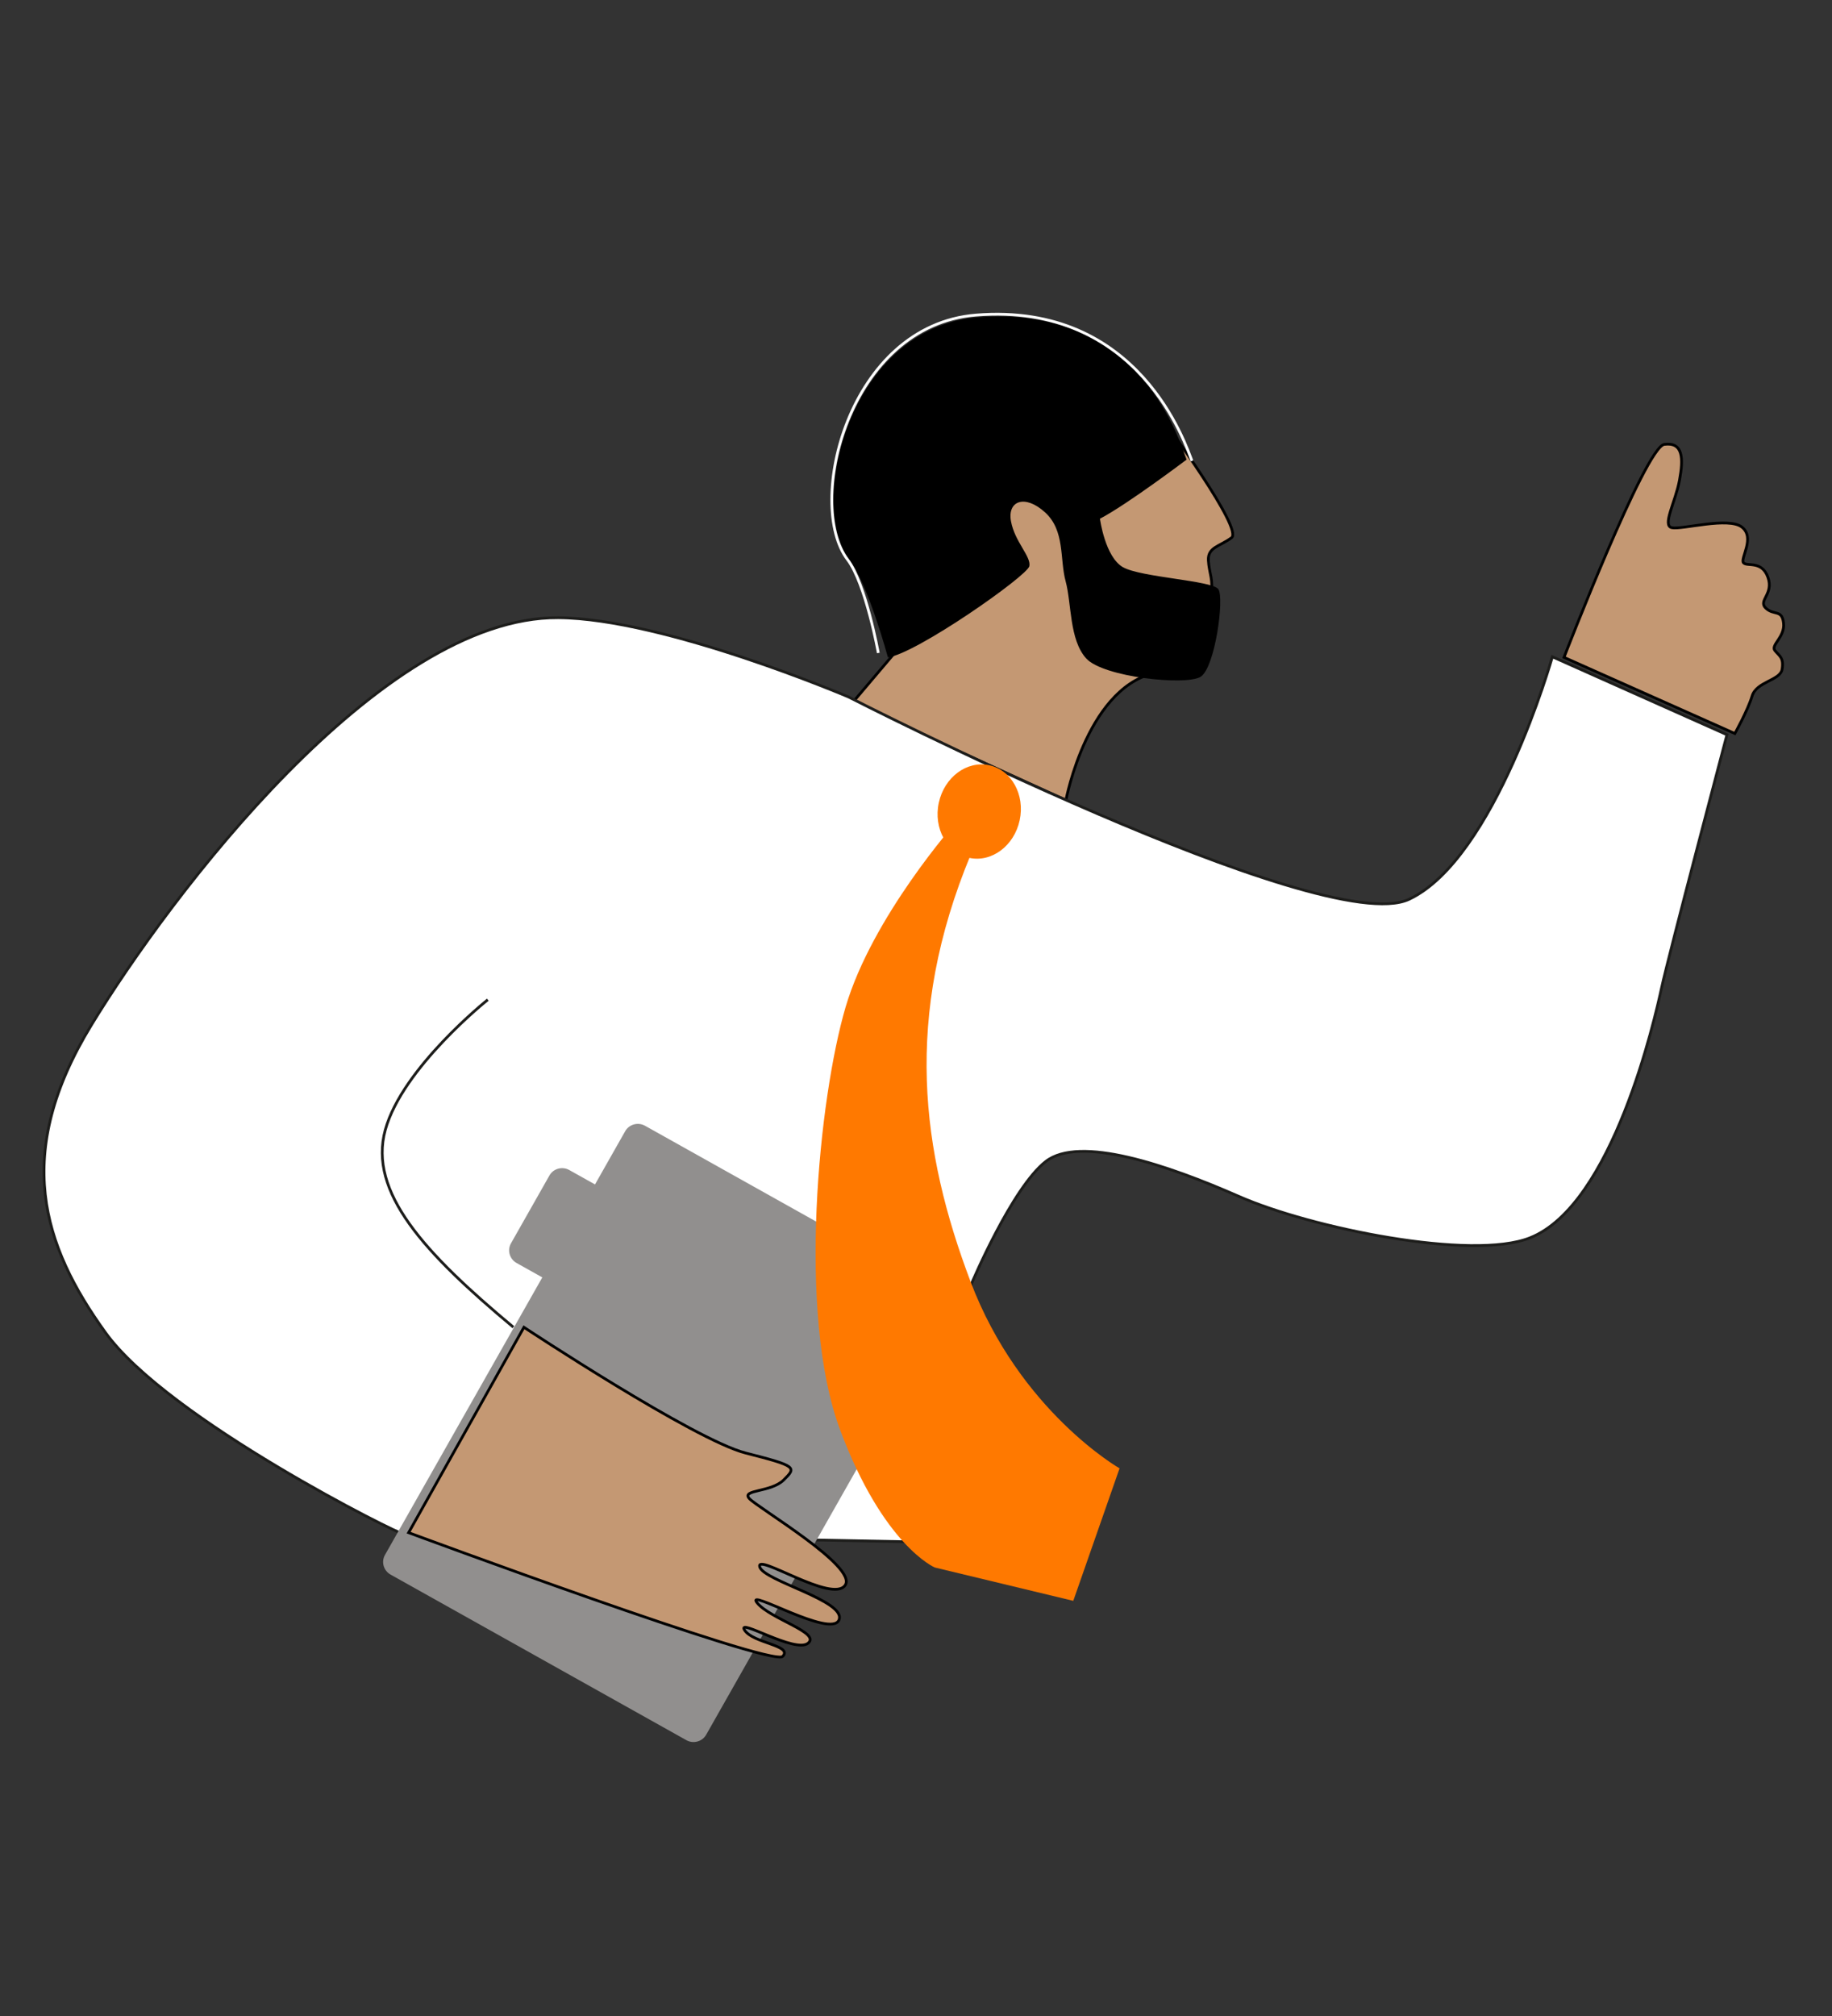 <svg width="500" height="550" viewBox="0 0 500 550" fill="none" xmlns="http://www.w3.org/2000/svg">
<rect x="0" y="0" width="500" height="550" fill="#333333" stroke="none"/>
<g clip-path="url(#clip0_8812_19362)">
<path fill-rule="evenodd" clip-rule="evenodd" d="M317.863 115.189C317.863 115.189 339.368 144.306 336.119 146.702C332.87 149.099 329.616 149.279 329.795 152.856C329.973 156.436 331.287 158.191 330.462 162.465C329.635 166.739 322.3 182.539 316.722 183.313C296.971 186.049 290.915 218.321 290.915 218.321L232.667 191.706L260.127 159.308L263.267 121.443L287.336 110.86L317.863 115.189Z" fill="#C49873"/>
<path fill-rule="evenodd" clip-rule="evenodd" d="M317.863 115.189C317.863 115.189 339.368 144.306 336.119 146.702C332.87 149.099 329.616 149.279 329.795 152.856C329.973 156.436 331.287 158.191 330.462 162.465C329.635 166.739 322.3 182.539 316.722 183.313C296.971 186.049 290.915 218.321 290.915 218.321L232.667 191.706L260.127 159.308L263.267 121.443L287.336 110.86L317.863 115.189Z" stroke="black" stroke-width="0.75"/>
<path fill-rule="evenodd" clip-rule="evenodd" d="M300.205 141.516C300.205 141.516 301.583 151.955 306.485 154.742C311.388 157.526 330.769 158.363 332.496 160.715C334.223 163.067 331.63 182.078 327.714 184.615C323.798 187.153 301.093 184.754 296.451 179.635C291.808 174.518 292.491 164.663 290.835 158.568C289.181 152.475 290.718 144.802 285.241 139.798C279.762 134.791 274.899 136.596 275.922 142.2C276.945 147.804 281.439 151.793 280.94 154.445C280.438 157.098 250.138 178.304 242.341 179.354C242.341 179.354 236.925 159.374 231.894 152.855C220.215 137.72 231.811 89.274 266.879 86.565C311.879 83.09 322.174 121.309 323.846 125.393C323.846 125.393 307.63 137.647 300.205 141.516" fill="black"/>
<path fill-rule="evenodd" clip-rule="evenodd" d="M231.579 190.14C231.579 190.14 181.386 168.721 152.343 168.523C103.858 168.191 46.438 244.417 24.942 279.648C3.45 314.877 11.607 339.681 28.747 363.499C45.887 387.316 109.608 418.987 109.934 418.413C110.257 417.838 249.483 420.661 249.483 420.661L265.225 350.054C265.225 350.054 276.21 324.017 285.427 316.86C294.646 309.707 318.477 317.777 338.164 326.416C357.853 335.056 401.682 343.993 417.562 337.707C440.184 328.746 451.7 277.774 453.513 269.386C455.323 260.998 471.331 200.445 471.331 200.445L423.679 179.183C423.679 179.183 408.109 234.347 384.541 245.352C360.972 256.357 231.579 190.14 231.579 190.14" fill="white"/>
<path fill-rule="evenodd" clip-rule="evenodd" d="M231.579 190.14C231.579 190.14 181.386 168.721 152.343 168.523C103.858 168.191 46.438 244.417 24.942 279.648C3.45 314.877 11.607 339.681 28.747 363.499C45.887 387.316 109.608 418.987 109.934 418.413C110.257 417.838 249.483 420.661 249.483 420.661L265.225 350.054C265.225 350.054 276.21 324.017 285.427 316.86C294.646 309.707 318.477 317.777 338.164 326.416C357.853 335.056 401.682 343.993 417.562 337.707C440.184 328.746 451.7 277.774 453.513 269.386C455.323 260.998 471.331 200.445 471.331 200.445L423.679 179.183C423.679 179.183 408.109 234.347 384.541 245.352C360.972 256.357 231.579 190.14 231.579 190.14Z" stroke="#1D1D1B" stroke-width="0.75"/>
<path d="M133.138 272.737C133.138 272.737 109.811 291.295 105.153 308.265C100.497 325.239 115.796 341.816 140.111 362.08" stroke="#1D1D1B" stroke-width="0.75"/>
<path fill-rule="evenodd" clip-rule="evenodd" d="M278.294 223.794C276.791 230.772 270.633 235.359 264.539 234.038C258.441 232.718 254.719 225.992 256.22 219.011C257.723 212.033 263.884 207.447 269.978 208.768C276.073 210.089 279.797 216.817 278.294 223.794" fill="#FF7900"/>
<path fill-rule="evenodd" clip-rule="evenodd" d="M176.04 307.126C174.133 306.059 171.701 306.723 170.635 308.602L162.393 323.136L155.367 319.204C153.461 318.137 151.029 318.801 149.963 320.68L139.455 339.209C138.389 341.088 139.077 343.497 140.981 344.564L148.009 348.496L105.064 424.217C103.998 426.096 104.686 428.506 106.593 429.573L187.324 474.749C189.231 475.816 191.662 475.152 192.728 473.273L258.3 357.658C259.365 355.779 258.678 353.369 256.771 352.302L176.04 307.126Z" fill="#918F8E"/>
<path fill-rule="evenodd" clip-rule="evenodd" d="M142.995 362.105C142.995 362.105 189.482 392.845 203.545 396.422C217.611 400 217.363 400.311 213.903 403.749C210.446 407.187 202.305 406.34 204.485 408.812C206.664 411.283 234.122 427.388 230.672 432.467C227.222 437.542 206.356 423.587 207.332 427.435C208.31 431.283 231.017 436.724 228.987 441.927C226.957 447.127 203.078 432.885 206.648 437.291C210.217 441.699 224.07 445.412 220.553 448.292C217.034 451.171 200.927 441.151 203.227 444.74C205.527 448.327 216.449 448.862 213.622 451.892C210.794 454.921 111.521 418.134 111.521 418.134L142.995 362.105Z" fill="#C49873"/>
<path fill-rule="evenodd" clip-rule="evenodd" d="M142.995 362.105C142.995 362.105 189.482 392.845 203.545 396.422C217.611 400 217.363 400.311 213.903 403.749C210.446 407.187 202.305 406.34 204.485 408.812C206.664 411.283 234.122 427.388 230.672 432.467C227.222 437.542 206.356 423.587 207.332 427.435C208.31 431.283 231.017 436.724 228.987 441.927C226.957 447.127 203.078 432.885 206.648 437.291C210.217 441.699 224.07 445.412 220.553 448.292C217.034 451.171 200.927 441.151 203.227 444.74C205.527 448.327 216.449 448.862 213.622 451.892C210.794 454.921 111.521 418.134 111.521 418.134L142.995 362.105Z" stroke="black" stroke-width="0.75"/>
<path fill-rule="evenodd" clip-rule="evenodd" d="M260.885 224.369C260.885 224.369 238.059 250.065 230.789 274.733C223.522 299.402 217.446 358.332 229.261 390.016C241.077 421.703 255.124 427.639 255.124 427.639L292.925 436.736L305.557 400.59C305.557 400.59 278.268 385.009 264.869 349.582C251.471 314.156 246.458 277.616 264.997 233.026L260.885 224.369Z" fill="#FF7900"/>
<path fill-rule="evenodd" clip-rule="evenodd" d="M426.861 179.338C426.861 179.338 449.086 121.903 454.234 121.233C459.38 120.563 459.487 125.043 458.371 131.045C457.255 137.044 453.565 143.379 456.296 143.97C459.026 144.561 471.79 140.9 475.447 143.828C479.104 146.759 474.84 152.436 475.851 153.546C476.864 154.657 480.83 152.84 482.507 157.481C484.186 162.123 479.707 163.83 481.939 165.919C484.168 168.006 486.354 166.16 486.775 169.995C487.199 173.831 483.16 175.991 484.439 177.516C485.718 179.04 486.877 179.469 486.384 182.571C485.894 185.676 479.417 185.881 478.193 189.897C476.969 193.913 473.485 200.113 473.485 200.113L426.861 179.338Z" fill="#C49873"/>
<path fill-rule="evenodd" clip-rule="evenodd" d="M426.861 179.338C426.861 179.338 449.086 121.903 454.234 121.233C459.38 120.563 459.487 125.043 458.371 131.045C457.255 137.044 453.565 143.379 456.296 143.97C459.026 144.561 471.79 140.9 475.447 143.828C479.104 146.759 474.84 152.436 475.851 153.546C476.864 154.657 480.83 152.84 482.507 157.481C484.186 162.123 479.707 163.83 481.939 165.919C484.168 168.006 486.354 166.16 486.775 169.995C487.199 173.831 483.16 175.991 484.439 177.516C485.718 179.04 486.877 179.469 486.384 182.571C485.894 185.676 479.417 185.881 478.193 189.897C476.969 193.913 473.485 200.113 473.485 200.113L426.861 179.338Z" stroke="black" stroke-width="0.75"/>
<path d="M239.712 178.147C239.712 178.147 236.31 159.226 231.329 152.688C219.769 137.519 231.459 88.8 266.336 85.959C311.088 82.317 323.673 121.639 325.321 125.738" stroke="white" stroke-width="0.75"/>
</g>
<defs>
<clipPath id="clip0_8812_19362">
<rect width="500" height="550" fill="white"/>
</clipPath>
</defs>
</svg>
